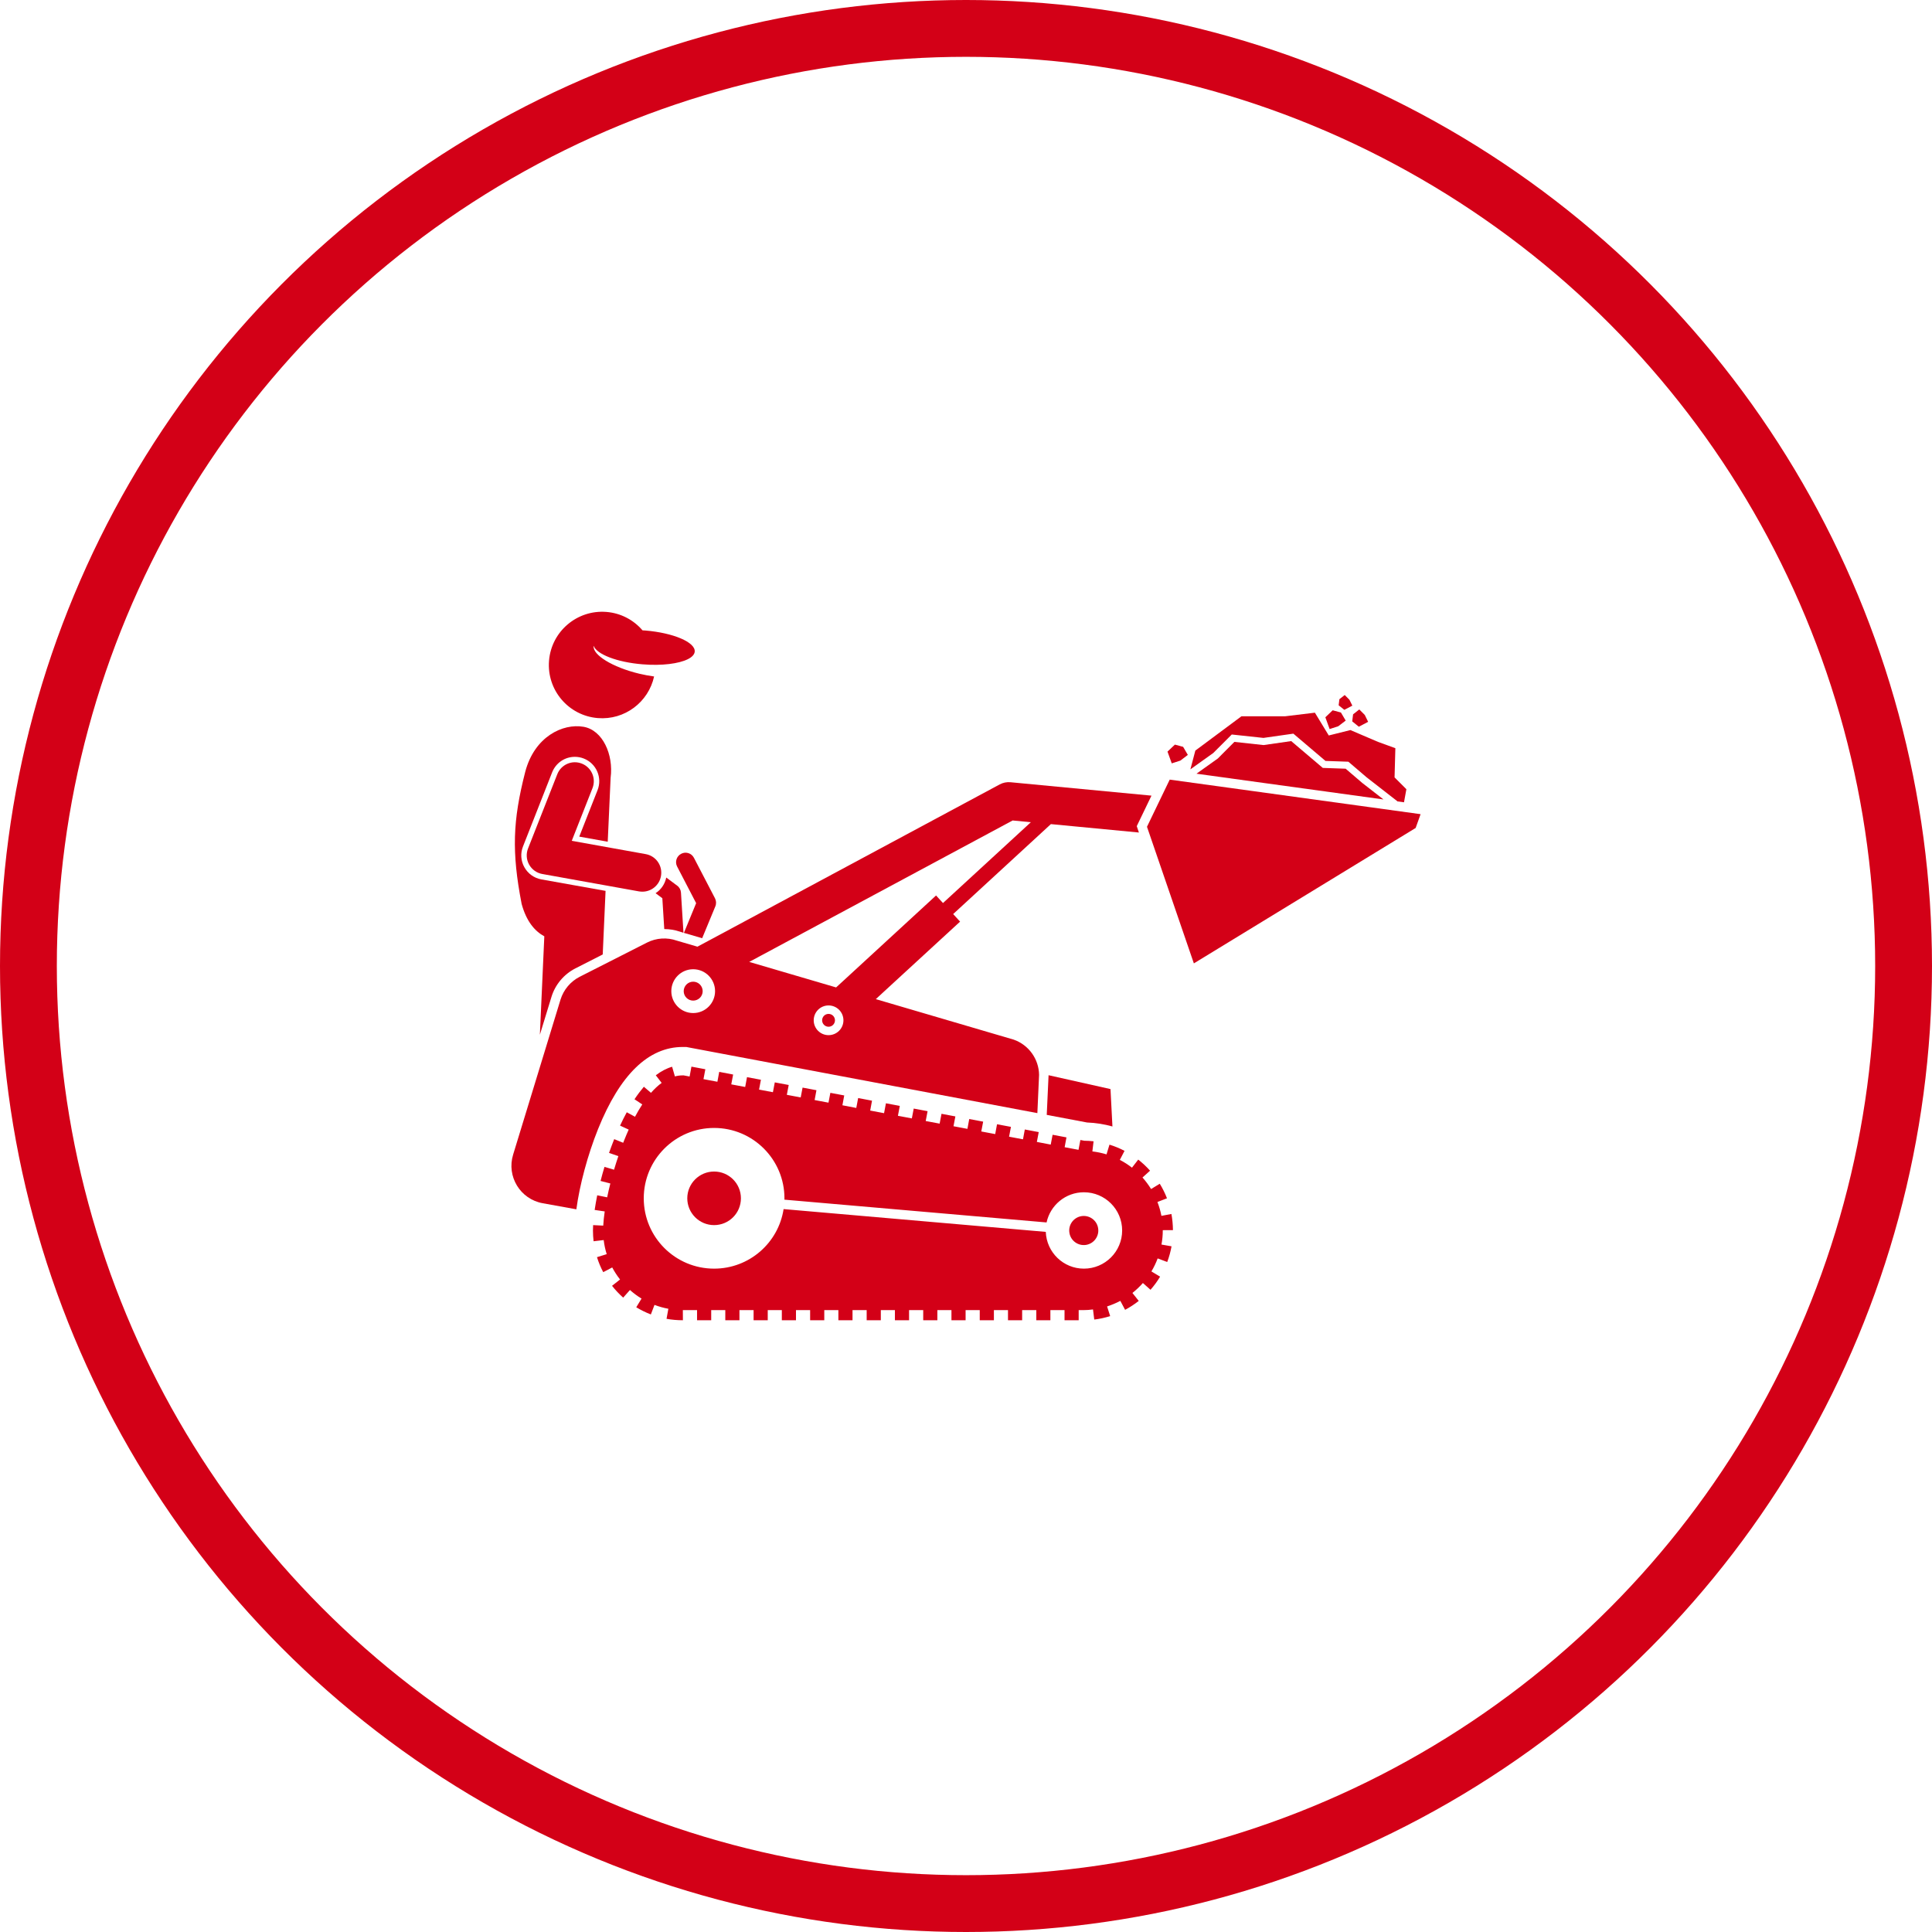 <svg xmlns="http://www.w3.org/2000/svg" width="34" height="34" viewBox="0 0 34 34" fill="none"><circle cx="17" cy="17" r="16.5" stroke="#D30017"></circle><g clip-path="url(#clip0_2_54)"><path d="M18.421 19.62L19.13 19.754C19.285 19.76 19.434 19.784 19.577 19.824L19.543 19.166L18.453 18.922L18.453 18.924L18.421 19.62Z" fill="#D30017"></path><path d="M11.537 15.719L11.656 15.807L11.69 16.35C11.783 16.35 11.875 16.365 11.964 16.395L12.028 16.415L11.984 15.709C11.981 15.66 11.957 15.615 11.917 15.586L11.725 15.443C11.701 15.56 11.632 15.658 11.537 15.719Z" fill="#D30017"></path><path d="M12.589 15.95C12.608 15.904 12.605 15.853 12.583 15.809L12.212 15.096C12.17 15.014 12.069 14.982 11.988 15.025C11.906 15.067 11.874 15.168 11.916 15.249L12.251 15.894L12.036 16.417L12.357 16.511L12.589 15.95Z" fill="#D30017"></path><path d="M10.126 17.042L10.607 16.797L10.657 15.678L9.527 15.476C9.4 15.453 9.291 15.375 9.228 15.262C9.165 15.15 9.156 15.016 9.204 14.896L9.717 13.591C9.783 13.426 9.939 13.319 10.117 13.319C10.171 13.319 10.224 13.329 10.274 13.349C10.494 13.435 10.603 13.685 10.516 13.905L10.194 14.723L10.695 14.813L10.746 13.686C10.799 13.282 10.608 12.848 10.268 12.79C9.906 12.728 9.407 12.96 9.243 13.584C9.023 14.443 9.003 14.993 9.18 15.908C9.264 16.214 9.409 16.385 9.579 16.478L9.501 18.209L9.705 17.543C9.771 17.327 9.925 17.144 10.126 17.042Z" fill="#D30017"></path><path d="M12.226 11.467C12.239 11.303 11.851 11.137 11.357 11.096C11.341 11.095 11.324 11.094 11.307 11.093C11.152 10.912 10.929 10.79 10.673 10.769C10.157 10.727 9.704 11.111 9.662 11.627C9.62 12.143 10.004 12.595 10.52 12.637C10.993 12.676 11.412 12.356 11.511 11.905C11.428 11.894 11.339 11.877 11.249 11.856C10.777 11.742 10.424 11.524 10.447 11.365C10.499 11.514 10.86 11.655 11.309 11.691C11.647 11.719 11.947 11.68 12.106 11.6C12.178 11.564 12.222 11.518 12.226 11.467Z" fill="#D30017"></path><path d="M10.062 14.797L10.427 13.87C10.494 13.699 10.41 13.505 10.239 13.438C10.068 13.37 9.874 13.454 9.807 13.626L9.293 14.931C9.256 15.024 9.263 15.129 9.312 15.216C9.361 15.303 9.446 15.364 9.544 15.381L11.245 15.687C11.265 15.69 11.285 15.692 11.305 15.692C11.463 15.692 11.603 15.579 11.632 15.418C11.665 15.236 11.544 15.063 11.363 15.031L10.062 14.797Z" fill="#D30017"></path><path d="M21.677 12.926L22.235 12.986L22.761 12.911L23.326 13.391L23.729 13.405L24.052 13.681L24.589 14.099L24.589 14.103L24.708 14.119L24.75 13.889L24.542 13.681L24.556 13.167L24.251 13.056L23.765 12.848L23.384 12.943L23.14 12.542L22.619 12.605H21.848L21.036 13.209L20.949 13.539L21.351 13.252L21.677 12.926Z" fill="#D30017"></path><path d="M24.347 14.069L23.973 13.778L23.681 13.528L23.279 13.514L22.723 13.042L22.237 13.112L21.723 13.056L21.432 13.348L21.056 13.616L24.347 14.069Z" fill="#D30017"></path><path d="M18.247 20.096L18.28 19.923L18.035 19.877L18.003 20.05L17.758 20.004L17.791 19.831L17.546 19.785L17.514 19.958L17.269 19.912L17.302 19.739L17.057 19.693L17.025 19.866L16.78 19.82L16.813 19.647L16.569 19.601L16.536 19.774L16.291 19.728L16.324 19.555L16.08 19.509L16.047 19.682L15.802 19.636L15.835 19.462L15.591 19.416L15.558 19.59L15.314 19.544L15.346 19.37L15.102 19.324L15.069 19.498L14.825 19.451L14.857 19.278L14.613 19.232L14.58 19.405L14.336 19.359L14.368 19.186L14.124 19.14L14.091 19.313L13.847 19.267L13.88 19.094L13.635 19.048L13.602 19.221L13.358 19.175L13.391 19.002L13.146 18.956L13.114 19.129L12.869 19.083L12.902 18.91L12.657 18.863L12.625 19.037L12.38 18.991L12.413 18.817L12.168 18.771L12.136 18.945L12.031 18.925H12.015C11.968 18.925 11.922 18.931 11.877 18.943L11.828 18.773C11.731 18.801 11.634 18.852 11.541 18.923L11.644 19.057C11.578 19.105 11.515 19.165 11.456 19.232L11.331 19.125C11.276 19.19 11.22 19.264 11.166 19.345L11.303 19.436C11.258 19.505 11.215 19.578 11.175 19.653L11.03 19.574C10.99 19.648 10.95 19.726 10.912 19.809L11.064 19.879C11.037 19.939 11.012 19.998 10.989 20.056C10.981 20.074 10.974 20.093 10.967 20.111L10.809 20.047C10.778 20.125 10.747 20.207 10.718 20.289L10.882 20.346C10.855 20.425 10.83 20.505 10.806 20.585L10.638 20.535C10.613 20.617 10.59 20.701 10.569 20.783L10.741 20.827C10.72 20.91 10.701 20.992 10.685 21.071L10.51 21.035C10.492 21.125 10.477 21.212 10.465 21.293L10.642 21.319C10.629 21.409 10.62 21.493 10.616 21.569L10.438 21.56C10.436 21.593 10.435 21.625 10.435 21.654C10.435 21.718 10.439 21.782 10.446 21.844L10.624 21.823C10.634 21.908 10.652 21.991 10.677 22.071L10.506 22.124C10.534 22.215 10.571 22.304 10.616 22.388L10.774 22.305C10.814 22.38 10.86 22.451 10.912 22.517L10.771 22.628C10.83 22.703 10.896 22.773 10.967 22.836L11.086 22.702C11.149 22.758 11.217 22.809 11.29 22.853L11.197 23.006C11.279 23.055 11.365 23.098 11.454 23.132L11.518 22.964C11.597 22.994 11.678 23.017 11.762 23.032L11.73 23.209C11.824 23.226 11.919 23.234 12.015 23.234H12.018L12.017 23.056H12.267V23.234H12.516V23.056H12.764V23.234H13.013V23.056H13.262V23.234H13.511V23.056H13.759V23.234H14.008V23.056H14.257V23.234H14.506V23.056H14.754V23.234H15.003V23.056H15.252V23.234H15.501V23.056H15.749V23.234H15.998V23.056H16.247V23.234H16.496V23.056H16.744V23.234H16.993V23.056H17.242V23.234H17.491V23.056H17.739V23.234H17.988V23.056H18.237V23.234H18.485V23.056H18.734V23.234H18.983V23.056H19.061C19.12 23.056 19.178 23.052 19.235 23.044L19.257 23.222C19.352 23.211 19.446 23.19 19.537 23.161L19.483 22.991C19.564 22.965 19.642 22.932 19.716 22.893L19.8 23.051C19.884 23.006 19.965 22.953 20.04 22.894L19.929 22.754C19.995 22.701 20.057 22.643 20.113 22.579L20.247 22.698C20.31 22.626 20.367 22.549 20.416 22.467L20.263 22.375C20.306 22.303 20.343 22.226 20.373 22.146L20.541 22.209C20.575 22.12 20.6 22.027 20.617 21.933L20.44 21.902C20.455 21.821 20.463 21.739 20.463 21.654C20.463 21.653 20.462 21.651 20.462 21.649L20.642 21.648C20.641 21.553 20.632 21.457 20.615 21.364L20.439 21.397C20.423 21.312 20.399 21.231 20.369 21.153L20.537 21.088C20.503 21 20.46 20.913 20.41 20.832L20.257 20.925C20.213 20.853 20.162 20.785 20.106 20.722L20.239 20.602C20.176 20.531 20.106 20.466 20.031 20.407L19.921 20.549C19.854 20.497 19.783 20.451 19.707 20.412L19.79 20.253C19.706 20.209 19.616 20.172 19.525 20.144L19.473 20.315C19.393 20.291 19.31 20.273 19.224 20.263L19.245 20.085C19.191 20.079 19.136 20.075 19.082 20.075L19.013 20.062L18.98 20.235L18.736 20.189L18.768 20.016L18.524 19.97L18.491 20.143L18.247 20.096ZM19.075 22.326C18.713 22.326 18.418 22.039 18.404 21.679L13.79 21.278C13.699 21.872 13.186 22.326 12.567 22.326C11.883 22.326 11.329 21.772 11.329 21.088C11.329 20.405 11.883 19.85 12.567 19.85C13.251 19.85 13.805 20.405 13.805 21.088C13.805 21.096 13.805 21.104 13.804 21.112L18.418 21.513C18.483 21.21 18.752 20.982 19.075 20.982C19.447 20.982 19.748 21.283 19.748 21.654C19.748 22.025 19.447 22.326 19.075 22.326Z" fill="#D30017"></path><path d="M12.567 20.617C12.307 20.617 12.095 20.828 12.095 21.088C12.095 21.349 12.307 21.56 12.567 21.56C12.828 21.56 13.039 21.349 13.039 21.088C13.039 20.828 12.828 20.617 12.567 20.617Z" fill="#D30017"></path><path d="M19.113 21.908C19.253 21.885 19.348 21.754 19.325 21.614C19.303 21.474 19.171 21.38 19.032 21.402C18.892 21.425 18.797 21.556 18.82 21.696C18.842 21.836 18.974 21.93 19.113 21.908Z" fill="#D30017"></path><path d="M20.264 14.002L17.783 13.766C17.718 13.76 17.652 13.773 17.594 13.804L12.483 16.548L12.274 16.66L11.912 16.554C11.74 16.493 11.549 16.505 11.386 16.588L10.201 17.19C10.039 17.273 9.918 17.418 9.864 17.592L9.03 20.32C8.912 20.704 9.156 21.104 9.551 21.175L10.143 21.282C10.2 20.855 10.342 20.324 10.525 19.869C10.911 18.911 11.412 18.425 12.015 18.425H12.077L18.256 19.589L18.286 18.916C18.282 18.637 18.104 18.389 17.84 18.296L15.413 17.583L15.556 17.451L16.896 16.219L16.774 16.086L18.494 14.503L20.043 14.651L20.005 14.539L20.264 14.002ZM14.581 18.217C14.437 18.217 14.32 18.1 14.32 17.956C14.32 17.811 14.437 17.694 14.581 17.694C14.726 17.694 14.843 17.811 14.843 17.956C14.843 18.1 14.726 18.217 14.581 18.217ZM12.199 17.828C11.986 17.828 11.814 17.655 11.814 17.443C11.814 17.23 11.986 17.057 12.199 17.057C12.412 17.057 12.584 17.23 12.584 17.443C12.584 17.655 12.412 17.828 12.199 17.828ZM16.595 15.892L16.473 15.759L14.857 17.246L14.714 17.377L13.185 16.928L13.394 16.816L17.821 14.439L18.141 14.47L16.595 15.892Z" fill="#D30017"></path><path d="M12.199 17.609C12.291 17.609 12.366 17.535 12.366 17.443C12.366 17.351 12.291 17.276 12.199 17.276C12.107 17.276 12.032 17.351 12.032 17.443C12.032 17.535 12.107 17.609 12.199 17.609Z" fill="#D30017"></path><path d="M14.581 18.069C14.644 18.069 14.694 18.018 14.694 17.956C14.694 17.893 14.644 17.843 14.581 17.843C14.519 17.843 14.468 17.893 14.468 17.956C14.468 18.018 14.519 18.069 14.581 18.069Z" fill="#D30017"></path><path d="M20.585 13.72L20.185 14.55L21.01 16.954L24.913 14.571L25 14.328L20.585 13.72Z" fill="#D30017"></path><path d="M23.748 12.315L23.665 12.231L23.571 12.305L23.558 12.412L23.658 12.492L23.799 12.418L23.748 12.315Z" fill="#D30017"></path><path d="M24.077 12.703L24.018 12.582L23.921 12.485L23.812 12.571L23.797 12.695L23.913 12.789L24.077 12.703Z" fill="#D30017"></path><path d="M23.453 12.5L23.324 12.623L23.399 12.83L23.551 12.781L23.682 12.681L23.598 12.539L23.453 12.5Z" fill="#D30017"></path><path d="M20.546 13.227L20.621 13.434L20.773 13.385L20.904 13.285L20.821 13.143L20.676 13.104L20.546 13.227Z" fill="#D30017"></path></g><defs><clipPath id="clip0_2_54"><rect width="16" height="16" fill="white" transform="translate(9 9)"></rect></clipPath></defs></svg>